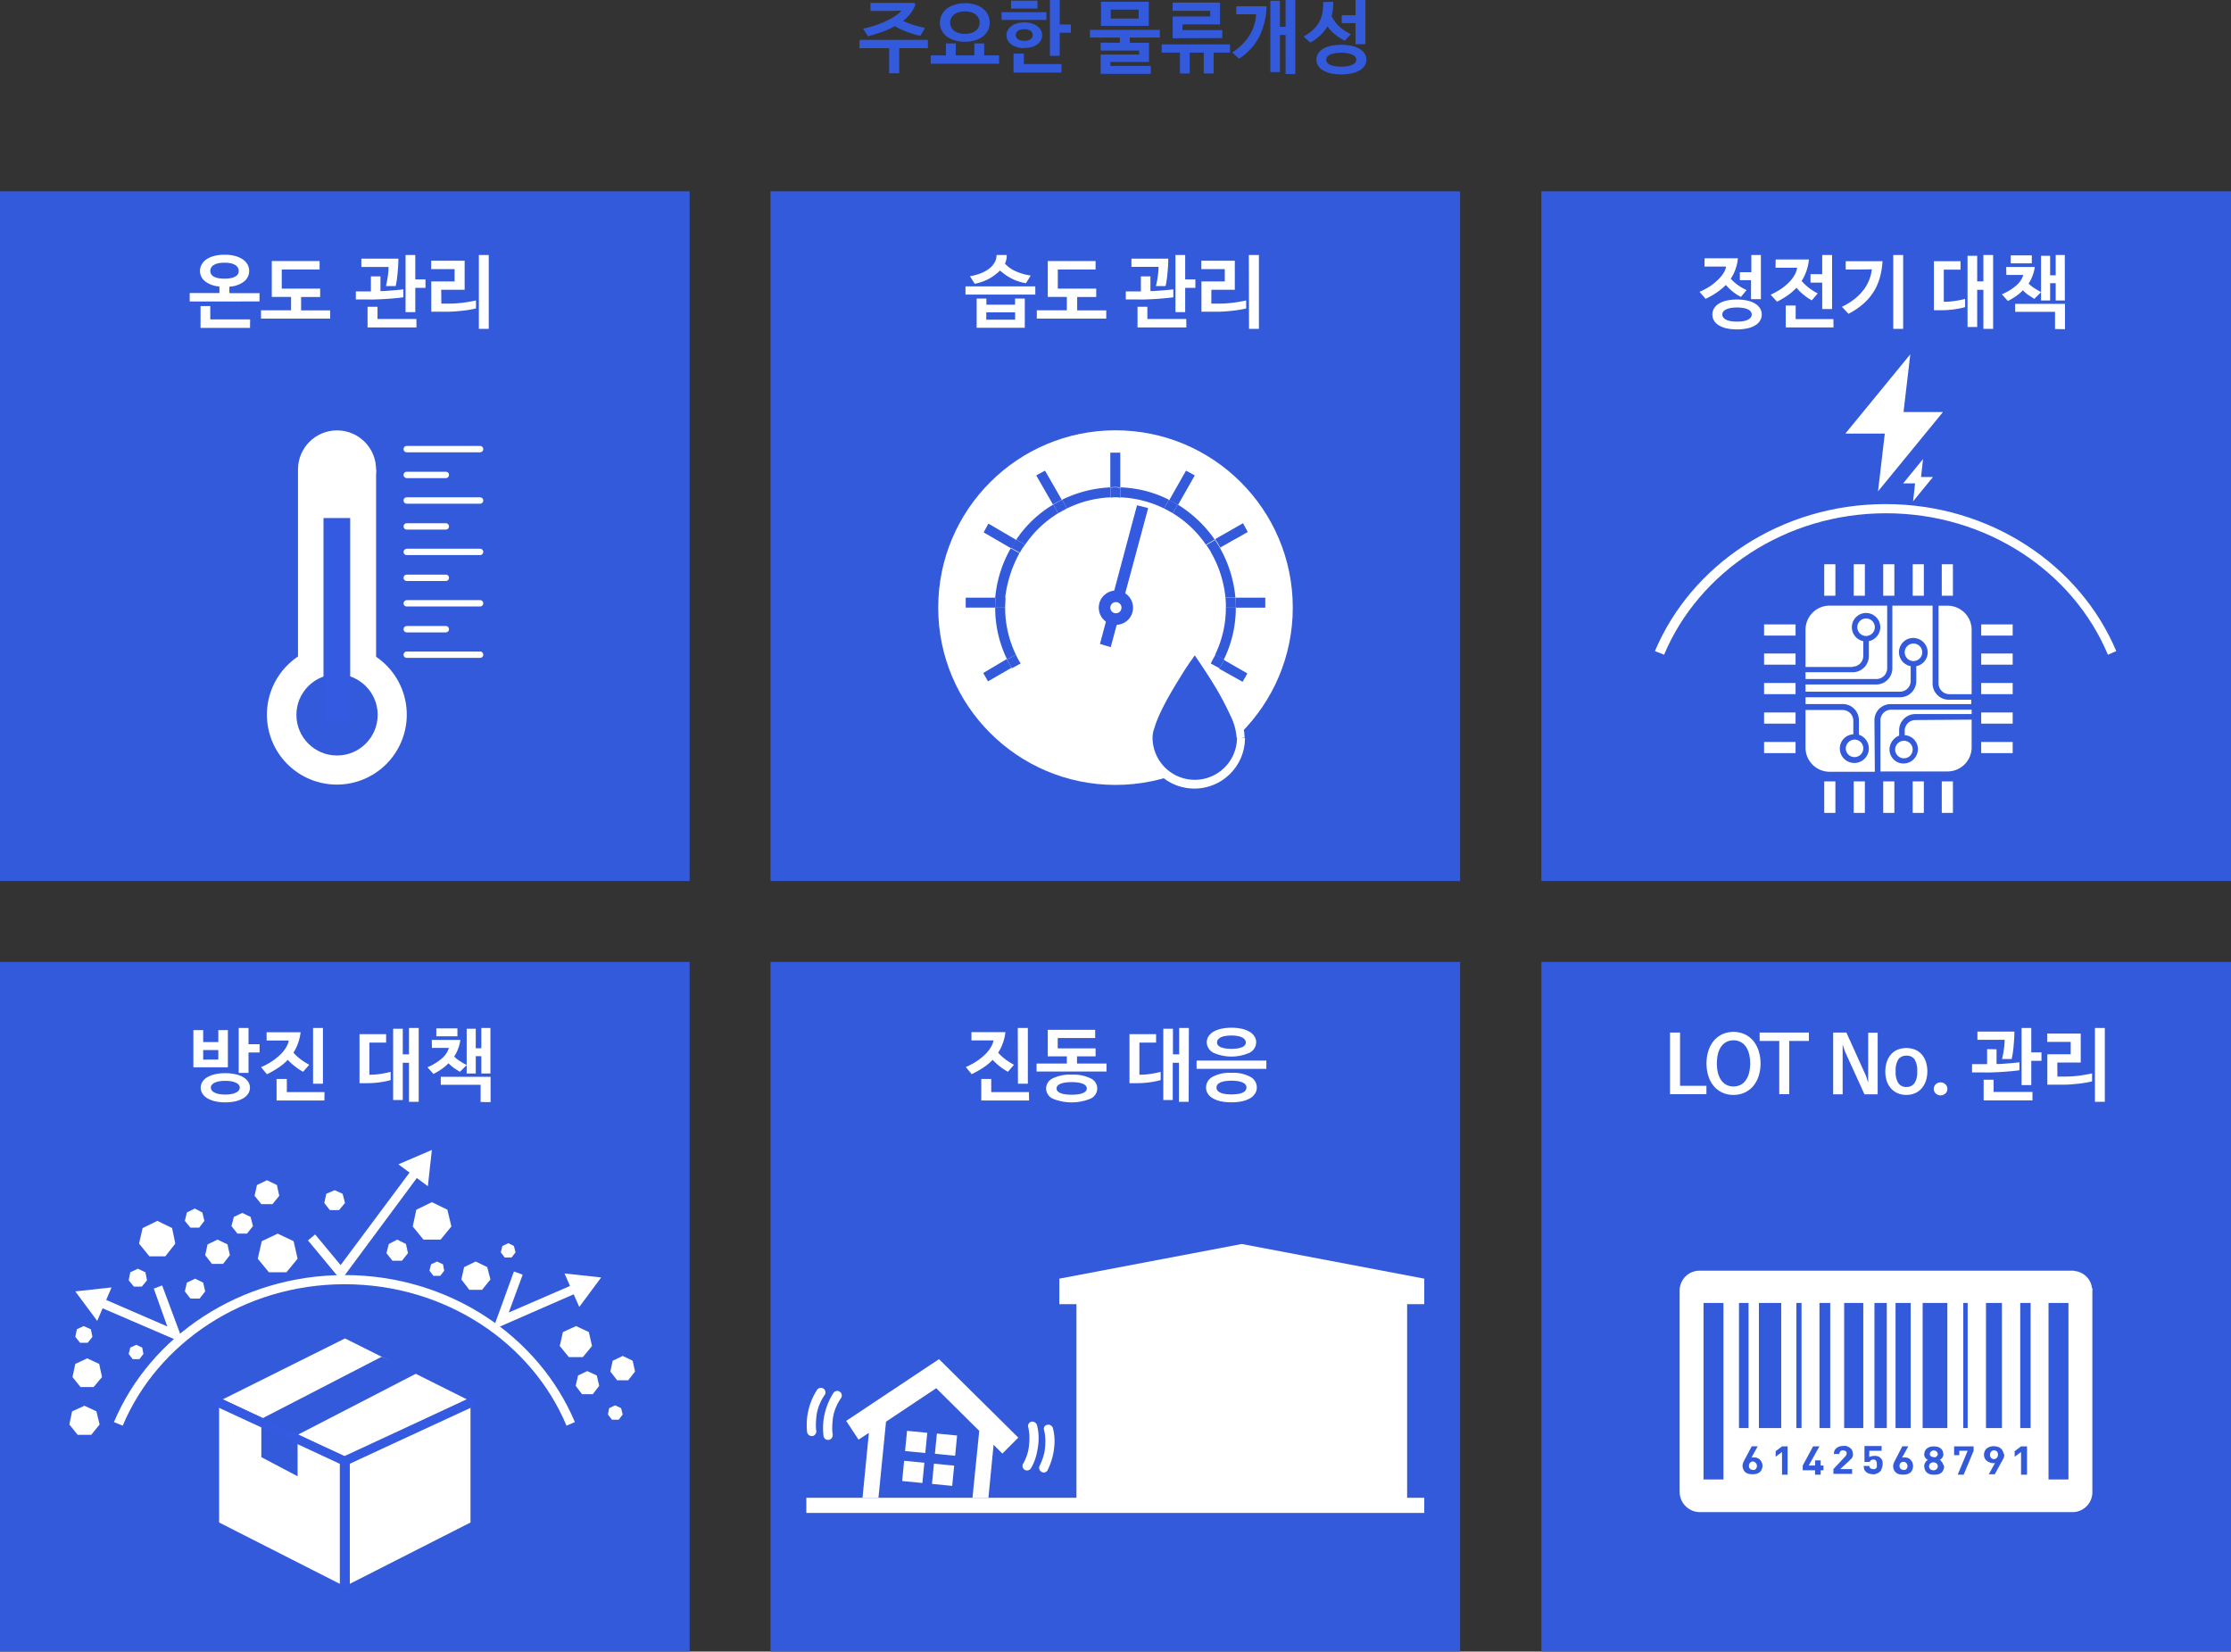 <svg xmlns="http://www.w3.org/2000/svg" width="560" height="414.52" viewBox="0 0 560 414.52"><rect x="0" y="0" width="560" height="414.52" fill="#333333" stroke="none"/><defs><style>.cls-1,.cls-5{fill:#335adb;}.cls-2,.cls-3{fill:#fff;}.cls-2,.cls-5{fill-rule:evenodd;}.cls-4{fill:#335ae1;}</style></defs><g id="レイヤー_2" data-name="レイヤー 2"><g id="レイヤー_1-2" data-name="レイヤー 1"><g id="レイヤー_2-2" data-name="レイヤー 2"><g id="レイアウト"><rect class="cls-1" y="48.02" width="173.1" height="173.1"/><path class="cls-2" d="M102.1,179.42a17.55,17.55,0,1,1-17.5-17.6h0A17.54,17.54,0,0,1,102.1,179.42Z"/><circle class="cls-3" cx="84.6" cy="117.82" r="9.8"/><rect class="cls-3" x="74.8" y="117.82" width="19.6" height="64.5"/><circle class="cls-1" cx="84.6" cy="179.42" r="10.2"/><polyline class="cls-4" points="81.2 130.02 81.2 181.12 87.9 181.12 87.9 130.02"/><path class="cls-3" d="M102.1,165.12h18.4a.8.8,0,1,0,0-1.6H102.1a.8.8,0,1,0,0,1.6"/><path class="cls-3" d="M102.1,158.72h9.8a.8.8,0,1,0,0-1.6h-9.8a.8.8,0,1,0,0,1.6"/><path class="cls-3" d="M102.1,152.22h18.4a.8.8,0,1,0,0-1.6H102.1a.86.86,0,0,0-.8.8.79.79,0,0,0,.8.8h0"/><path class="cls-3" d="M102.1,145.82h9.8a.8.8,0,1,0,0-1.6h-9.8a.8.8,0,1,0,0,1.6h0"/><path class="cls-3" d="M102.1,139.32h18.4a.8.8,0,0,0,0-1.6H102.1a.86.86,0,0,0-.8.8.79.79,0,0,0,.8.8"/><path class="cls-3" d="M102.1,132.92h9.8a.8.8,0,1,0,0-1.6h-9.8a.8.8,0,1,0,0,1.6"/><path class="cls-3" d="M102.1,126.42h18.4a.8.8,0,1,0,0-1.6H102.1a.8.8,0,0,0,0,1.6"/><path class="cls-3" d="M102.1,120h9.8a.8.8,0,0,0,0-1.6h-9.8a.8.8,0,0,0,0,1.6"/><path class="cls-3" d="M102.1,113.52h18.4a.8.8,0,0,0,0-1.6H102.1a.8.8,0,0,0,0,1.6"/><rect class="cls-1" x="193.4" y="48.02" width="173.1" height="173.1"/><circle class="cls-3" cx="280" cy="152.5" r="44.5"/><path class="cls-1" d="M302.7,136.72l2.2-1.3a31.29,31.29,0,0,0-9.3-8.8l-1.2,2.2A27.2,27.2,0,0,1,302.7,136.72Z"/><path class="cls-1" d="M292.2,127.62l1.2-2.2a29,29,0,0,0-12.2-3.1v2.5A27.53,27.53,0,0,1,292.2,127.62Z"/><path class="cls-1" d="M307.6,150h2.5a31,31,0,0,0-3.9-12.5l-2.2,1.2A28.28,28.28,0,0,1,307.6,150Z"/><path class="cls-1" d="M278.8,124.82v-2.5a30.57,30.57,0,0,0-12.2,3.1l1.2,2.2A27.53,27.53,0,0,1,278.8,124.82Z"/><path class="cls-1" d="M307.7,152.52a26.84,26.84,0,0,1-2.7,11.8l2.2,1.2a29.49,29.49,0,0,0,3-13Z"/><path class="cls-1" d="M255.9,138.82l-2.2-1.2a30.48,30.48,0,0,0-3.9,12.5h2.5A30.6,30.6,0,0,1,255.9,138.82Z"/><path class="cls-1" d="M265.6,128.82l-1.2-2.2a29,29,0,0,0-9.3,8.8l2.2,1.3A27.2,27.2,0,0,1,265.6,128.82Z"/><path class="cls-1" d="M252.3,152.52h-2.5a29.49,29.49,0,0,0,3,13l2.2-1.2A27.15,27.15,0,0,1,252.3,152.52Z"/><path class="cls-1" d="M281.2,122.32v-8.7h-2.5v8.7c.4,0,.8-.1,1.2-.1S280.8,122.32,281.2,122.32Z"/><path class="cls-1" d="M280,124.82a4.87,4.87,0,0,1,1.2.1v-2.5c-.4,0-.8-.1-1.2-.1a4.87,4.87,0,0,0-1.2.1v2.5A4.87,4.87,0,0,1,280,124.82Z"/><path class="cls-1" d="M262.3,118.12l-2.2,1.2,4.2,7.3c.7-.4,1.4-.8,2.2-1.2Z"/><path class="cls-1" d="M267.8,127.62l-1.2-2.2c-.8.4-1.5.8-2.2,1.2l1.2,2.2C266.3,128.42,267,128,267.8,127.62Z"/><path class="cls-1" d="M311.9,171.12l1.2-2.1-5.9-3.4a15.45,15.45,0,0,1-1.2,2.2Z"/><path class="cls-1" d="M248.1,131.42l-1.2,2.2,6.9,4c.4-.7.9-1.4,1.3-2.1Z"/><path class="cls-1" d="M257.3,136.72l-2.2-1.3a23.92,23.92,0,0,0-1.3,2.1l2.2,1.2A11.33,11.33,0,0,1,257.3,136.72Z"/><path class="cls-1" d="M303.9,166.52l2.2,1.2c.4-.7.8-1.4,1.2-2.2l-2.2-1.2C304.7,165,304.3,165.72,303.9,166.52Z"/><path class="cls-1" d="M310.2,152.52h7.4V150h-7.5a20.08,20.08,0,0,1,.1,2.5Z"/><path class="cls-1" d="M249.9,150h-7.5v2.5h7.4A20.08,20.08,0,0,1,249.9,150Z"/><path class="cls-1" d="M252.3,152.52c0-.8.1-1.7.1-2.5h-2.5a20.08,20.08,0,0,0-.1,2.5Z"/><path class="cls-1" d="M307.7,152.52h2.5a20.9,20.9,0,0,0-.1-2.5h-2.5A20.08,20.08,0,0,1,307.7,152.52Z"/><path class="cls-1" d="M313.2,133.52l-1.2-2.2-7,4a23.92,23.92,0,0,1,1.3,2.1Z"/><path class="cls-1" d="M246.8,168.92,248,171l5.9-3.4c-.4-.7-.8-1.4-1.2-2.2Z"/><path class="cls-1" d="M255,164.32l-2.2,1.2a15.45,15.45,0,0,0,1.2,2.2l2.2-1.2A16.37,16.37,0,0,1,255,164.32Z"/><path class="cls-1" d="M304.1,138.82l2.2-1.2c-.4-.7-.9-1.4-1.3-2.1l-2.2,1.3A17.37,17.37,0,0,1,304.1,138.82Z"/><path class="cls-1" d="M299.9,119.32l-2.2-1.2-4.2,7.4c.8.4,1.5.8,2.2,1.2Z"/><path class="cls-1" d="M294.4,128.82l1.2-2.2c-.7-.4-1.4-.8-2.2-1.2l-1.2,2.2C293,128,293.7,128.42,294.4,128.82Z"/><polyline class="cls-4" points="285.4 126.82 276.1 161.62 278.8 162.42 288.2 127.52"/><path class="cls-3" d="M282.9,152.52a2.9,2.9,0,1,1-2.9-2.9A2.9,2.9,0,0,1,282.9,152.52Z"/><path class="cls-4" d="M282.9,152.52h-1.4a1.4,1.4,0,1,1-1.4-1.4,1.37,1.37,0,0,1,1.4,1.4h2.9a4.3,4.3,0,1,0-4.3,4.3,4.27,4.27,0,0,0,4.3-4.3Z"/><path class="cls-5" d="M311.5,185.12a11.6,11.6,0,0,1-23.2,0c0-6.4,11.6-22.6,11.6-22.6S311.5,178.72,311.5,185.12Z"/><path class="cls-3" d="M311.5,185.12h-1a10.6,10.6,0,0,1-21.2,0h0a7,7,0,0,1,.5-2.5c1-3.5,3.8-8.4,6.3-12.4,1.2-2,2.4-3.8,3.3-5l1-1.5.4-.5-.8-.6-1,.5.1.2c.6.9,3.5,5,6.2,9.5a74.87,74.87,0,0,1,3.6,6.9,14.52,14.52,0,0,1,1.5,5.4h2a10.59,10.59,0,0,0-.5-3.1c-1.1-3.9-3.9-8.9-6.5-12.9s-4.8-7.2-4.8-7.2l-.8-1.1-.8,1.1s-2.9,4.1-5.9,9a69.31,69.31,0,0,0-4.1,7.6,38.44,38.44,0,0,0-1.4,3.6,11.15,11.15,0,0,0-.5,3.1,12.7,12.7,0,1,0,25.4,0Z"/><rect class="cls-1" x="386.9" y="241.42" width="173.1" height="173.1"/><path class="cls-3" d="M525.2,323.92v50.6a5,5,0,0,1-5,5H426.6a5.85,5.85,0,0,1-1.3-.2,5.13,5.13,0,0,1-3.5-3.5,5.85,5.85,0,0,1-.2-1.3v-50.6a5,5,0,0,1,5-5h93.6a1.7,1.7,0,0,1,.7.1,4.88,4.88,0,0,1,4.2,4.2A.88.88,0,0,1,525.2,323.92Z"/><path class="cls-1" d="M442.2,367a3,3,0,0,0-.5-.7,1.61,1.61,0,0,0-.7-.4,2,2,0,0,0-.8-.1h-.3a.37.37,0,0,0-.3.1l1.6-2.9h-1.5l-1.6,3a9.29,9.29,0,0,0-.5,1,2.12,2.12,0,0,0,0,1.8,1.79,1.79,0,0,0,.5.7,2,2,0,0,0,.8.4,3.08,3.08,0,0,0,1,.1,3.4,3.4,0,0,0,1-.1,3,3,0,0,0,.8-.4,1.79,1.79,0,0,0,.5-.7,2.13,2.13,0,0,0,0-1.8Zm-1.5,1.7a.66.66,0,0,1-.7.2.92.92,0,0,1-1-.9v-.1a1.09,1.09,0,0,1,.9-1.1,1.13,1.13,0,0,1,.8,1.9Z"/><polygon class="cls-1" points="447.3 363.02 445.7 364.22 445.7 365.62 447.3 364.42 447.3 370.12 448.7 370.12 448.7 363.02 447.3 363.02"/><polygon class="cls-1" points="457 367.82 457 366.52 455.6 366.52 455.6 367.82 454 367.82 456.7 363.02 455.1 363.02 452.5 367.82 452.5 369.02 455.6 369.02 455.6 370.12 457 370.12 457 369.02 457.7 369.02 457.7 367.82 457 367.82"/><path class="cls-1" d="M464.2,366.62c.1-.1.2-.3.4-.4a1.38,1.38,0,0,0,.3-.4c.1-.1.1-.3.2-.4v-.5a2.92,2.92,0,0,0-.2-.9,1.47,1.47,0,0,0-.5-.6,2.51,2.51,0,0,0-.7-.4,1.73,1.73,0,0,0-1-.1,2.77,2.77,0,0,0-.9.1,3,3,0,0,0-.8.4,2.65,2.65,0,0,0-.5.6,2.92,2.92,0,0,0-.2.9h1.4a.6.6,0,0,1,.1-.4c0-.1.1-.2.2-.3s.2-.1.3-.2h.3a1.45,1.45,0,0,1,.7.2c.2.2.3.4.2.6a.6.6,0,0,1-.1.4,1.38,1.38,0,0,1-.3.4l-2.9,3.1v1.2h4.7v-1.2h-3Z"/><path class="cls-1" d="M472.5,366.72a1.46,1.46,0,0,0-.6-.9.86.86,0,0,0-.6-.3,1.41,1.41,0,0,0-.9-.1,1.7,1.7,0,0,0-.7.1c-.2,0-.3.1-.5.2v-1.6h3.1v-1.2H468v4h1.3a1.38,1.38,0,0,1,.3-.4,1.42,1.42,0,0,1,.6-.2.78.78,0,0,1,.7.3,1.49,1.49,0,0,1,.2.9v.6a.52.52,0,0,1-.2.4.84.84,0,0,1-.7.2,1.85,1.85,0,0,1-.7-.2.86.86,0,0,1-.3-.6h-1.4c0,.3.1.5.1.8a1.79,1.79,0,0,0,.5.7,1.61,1.61,0,0,0,.7.4,3.55,3.55,0,0,0,1,.2,1.8,1.8,0,0,0,1-.2,1.61,1.61,0,0,0,.7-.4,1.37,1.37,0,0,0,.5-.8,3.13,3.13,0,0,0,.2-1.9Z"/><path class="cls-1" d="M480,367a3,3,0,0,0-.5-.7,1.61,1.61,0,0,0-.7-.4,2,2,0,0,0-.8-.1h-.3a.37.37,0,0,0-.3.1L479,363h-1.5l-1.6,3.1a9.29,9.29,0,0,0-.5,1,2.12,2.12,0,0,0,0,1.8,1.79,1.79,0,0,0,.5.7,2,2,0,0,0,.8.4,3.08,3.08,0,0,0,1,.1,3.4,3.4,0,0,0,1-.1,3,3,0,0,0,.8-.4,1.79,1.79,0,0,0,.5-.7,2.92,2.92,0,0,0,.2-.9A3,3,0,0,0,480,367Zm-1.5,1.7a.66.66,0,0,1-.7.2.92.92,0,0,1-1-.9v-.1a.94.94,0,0,1,1-1,.91.91,0,0,1,.7.3,1.14,1.14,0,0,1,.3.8,1.08,1.08,0,0,1-.3.7Z"/><path class="cls-1" d="M487.7,367.42c-.1-.2-.1-.3-.2-.4a1.38,1.38,0,0,1-.3-.4c-.1-.1-.2-.2-.3-.2.1-.1.2-.2.3-.2l.3-.3c.1-.1.1-.3.2-.4a.9.9,0,0,0,.1-.5,2.92,2.92,0,0,0-.2-.9,1.47,1.47,0,0,0-.5-.6,2,2,0,0,0-.8-.4,4.1,4.1,0,0,0-1.8,0,3,3,0,0,0-.8.4,2.65,2.65,0,0,0-.5.6,2.92,2.92,0,0,0-.2.9.9.9,0,0,0,.1.5.76.76,0,0,0,.2.4l.3.3.3.2c-.1.1-.2.1-.3.2a1.38,1.38,0,0,0-.3.4.76.76,0,0,0-.2.4,1.27,1.27,0,0,0-.1.6,2.92,2.92,0,0,0,.2.9,1.79,1.79,0,0,0,.5.7,2,2,0,0,0,.8.4,3.08,3.08,0,0,0,1,.1,3.4,3.4,0,0,0,1-.1,2,2,0,0,0,.8-.4,1.79,1.79,0,0,0,.5-.7,2.92,2.92,0,0,0,.2-.9Zm-3-3.1a1,1,0,0,1,1.4,0,.86.86,0,0,1,.3.6.71.71,0,0,1-.3.6.62.62,0,0,1-.7.2,1.85,1.85,0,0,1-.7-.2.75.75,0,0,1,0-1.2Zm1.4,4.4a1.14,1.14,0,0,1-.8.3,1.33,1.33,0,0,1-.8-.3,1,1,0,0,1,0-1.4,1.22,1.22,0,0,1,1.6,0,.91.91,0,0,1,.3.7,1.08,1.08,0,0,1-.3.7Z"/><polygon class="cls-1" points="490.5 363.02 490.5 365.22 491.8 365.22 491.8 364.12 493.9 364.12 491.4 370.12 492.9 370.12 495.4 364.12 495.4 363.02 490.5 363.02"/><path class="cls-1" d="M502.7,364.22a1.79,1.79,0,0,0-.5-.7,2,2,0,0,0-.8-.4,3.08,3.08,0,0,0-1.9,0,3,3,0,0,0-.8.4,1.79,1.79,0,0,0-.5.7,2.12,2.12,0,0,0,0,1.8,1.47,1.47,0,0,0,.5.6,1.61,1.61,0,0,0,.7.4,1.88,1.88,0,0,0,.8.2h.3a.37.37,0,0,0,.3-.1l-1.6,2.9h1.5l1.7-3.1c.2-.3.3-.6.5-.9a2.92,2.92,0,0,0,.2-.9C502.9,364.82,502.9,364.52,502.7,364.22Zm-1.5,1.7a1.08,1.08,0,0,1-.7.3.91.91,0,0,1-.7-.3,1.22,1.22,0,0,1,0-1.6.91.91,0,0,1,.7-.3.94.94,0,0,1,1,1A1.22,1.22,0,0,1,501.2,365.92Z"/><polygon class="cls-1" points="507.3 363.02 505.7 364.22 505.7 365.62 507.3 364.42 507.3 370.12 508.8 370.12 508.8 363.02 507.3 363.02"/><rect class="cls-1" x="514.2" y="327.02" width="5" height="44.3"/><rect class="cls-1" x="427.6" y="327.02" width="5" height="44.3"/><rect class="cls-1" x="436.5" y="327.02" width="2.4" height="31.4"/><rect class="cls-1" x="450.9" y="327.02" width="1.3" height="31.4"/><rect class="cls-1" x="462.9" y="327.02" width="4.8" height="31.4"/><rect class="cls-1" x="456.7" y="327.02" width="2.7" height="31.4"/><rect class="cls-1" x="492.8" y="327.02" width="1.1" height="31.4"/><rect class="cls-1" x="498.5" y="327.02" width="4" height="31.4"/><rect class="cls-1" x="470.5" y="327.02" width="3.1" height="31.4"/><rect class="cls-1" x="482.6" y="327.02" width="6.2" height="31.4"/><rect class="cls-1" x="475.8" y="327.02" width="3.8" height="31.4"/><rect class="cls-1" x="507.1" y="327.02" width="2.6" height="31.4"/><rect class="cls-1" x="441.5" y="327.02" width="5.6" height="31.4"/><rect class="cls-1" y="241.42" width="173.1" height="173.1"/><polygon class="cls-3" points="87.8 367.32 87.8 397.52 118.1 382.12 118.1 353.02 87.8 367.32"/><polygon class="cls-3" points="85.3 367.32 85.3 397.52 55 382.12 55 353.02 85.3 367.32"/><polygon class="cls-3" points="55.9 351.22 86.6 365.62 117.2 351.22 86.6 335.92 55.9 351.22"/><polygon class="cls-1" points="74.7 370.52 65.6 365.72 65.6 356.32 74.7 361.12 74.7 370.52"/><polygon class="cls-1" points="65.2 356.32 95.8 340.52 104.9 344.52 74.7 360.12 65.2 356.32"/><polygon class="cls-4" points="53.2 352.52 85.4 367.42 85.4 398.52 87.7 398.52 87.7 366.02 54.2 350.42 53.2 352.52"/><polyline class="cls-4" points="118.9 350.42 86.1 365.62 87 367.72 119.9 352.52"/><path class="cls-3" d="M30.8,357.82c8.7-20.7,30.4-35.5,55.7-35.5s47,14.7,55.7,35.5l2.1-.9c-9.1-21.6-31.6-36.9-57.8-36.9s-48.8,15.3-57.9,36.9l2.2.9Z"/><polygon class="cls-3" points="77.3 311.32 85.6 321.32 105.4 294.62 103.6 293.22 85.5 317.52 79.1 309.82 77.3 311.32"/><polygon class="cls-3" points="107.4 297.72 108.4 288.62 100 292.22 107.4 297.72"/><polygon class="cls-3" points="129 319.12 123.7 333.72 145.2 324.32 144.3 322.22 127.7 329.42 131.2 319.92 129 319.12"/><polygon class="cls-3" points="145.4 328.02 150.9 320.62 141.7 319.62 145.4 328.02"/><polygon class="cls-3" points="38.6 323.42 42 332.92 25.4 325.72 24.5 327.82 46.1 337.12 40.7 322.62 38.6 323.42"/><polygon class="cls-3" points="28 323.12 18.9 324.12 24.4 331.52 28 323.12"/><polygon class="cls-2" points="49 320.92 46.9 321.92 46.4 324.12 47.8 325.92 50.1 325.92 51.5 324.12 51 321.92 49 320.92"/><polygon class="cls-2" points="154.4 352.72 152.9 353.42 152.6 355.02 153.6 356.32 155.3 356.32 156.3 355.02 155.9 353.42 154.4 352.72"/><polygon class="cls-2" points="109.7 316.62 108.2 317.32 107.8 318.92 108.8 320.22 110.5 320.22 111.5 318.92 111.2 317.32 109.7 316.62"/><polygon class="cls-2" points="34.2 337.52 32.7 338.22 32.3 339.82 33.3 341.12 35 341.12 36 339.82 35.7 338.22 34.2 337.52"/><polygon class="cls-2" points="60.8 304.42 58.7 305.42 58.1 307.72 59.6 309.62 62 309.62 63.5 307.72 62.9 305.42 60.8 304.42"/><polygon class="cls-2" points="84 298.72 81.9 299.62 81.4 301.92 82.8 303.72 85.1 303.72 86.6 301.92 86 299.62 84 298.72"/><polygon class="cls-2" points="99.7 311.12 97.6 312.22 97 314.52 98.5 316.42 100.9 316.42 102.4 314.52 101.9 312.22 99.7 311.12"/><polygon class="cls-2" points="127.6 312.02 126.1 312.72 125.7 314.32 126.7 315.62 128.4 315.62 129.4 314.32 129 312.72 127.6 312.02"/><polygon class="cls-2" points="34.6 318.42 32.7 319.32 32.3 321.32 33.6 322.92 35.6 322.92 36.9 321.32 36.5 319.32 34.6 318.42"/><polygon class="cls-2" points="21 332.82 19.3 333.62 18.9 335.52 20.1 337.02 22 337.02 23.2 335.52 22.8 333.62 21 332.82"/><polygon class="cls-2" points="147.4 344.12 145.1 345.22 144.5 347.82 146.1 349.92 148.8 349.92 150.4 347.82 149.8 345.22 147.4 344.12"/><polygon class="cls-2" points="48.9 303.32 46.9 304.32 46.4 306.42 47.8 308.12 50 308.12 51.3 306.42 50.8 304.32 48.9 303.32"/><polygon class="cls-2" points="67 296.22 64.5 297.42 63.9 300.12 65.6 302.22 68.4 302.22 70.1 300.12 69.5 297.42 67 296.22"/><polygon class="cls-2" points="156.3 340.32 153.8 341.52 153.2 344.22 154.9 346.42 157.7 346.42 159.4 344.22 158.8 341.52 156.3 340.32"/><polygon class="cls-2" points="108.4 301.72 104.5 303.62 103.6 307.82 106.3 311.12 110.6 311.12 113.3 307.82 112.3 303.62 108.4 301.72"/><polygon class="cls-2" points="54.6 311.12 52.1 312.32 51.5 315.02 53.2 317.22 56 317.22 57.7 315.02 57.1 312.32 54.6 311.12"/><polygon class="cls-2" points="119.4 316.62 116.5 318.02 115.8 321.12 117.8 323.72 121 323.72 123.1 321.12 122.3 318.02 119.4 316.62"/><polygon class="cls-2" points="21.9 340.92 18.9 342.32 18.2 345.62 20.2 348.12 23.5 348.12 25.6 345.62 24.9 342.32 21.9 340.92"/><polygon class="cls-2" points="39.5 306.42 35.8 308.22 34.9 312.12 37.5 315.32 41.5 315.32 44 312.12 43.2 308.22 39.5 306.42"/><polygon class="cls-2" points="144.6 332.82 141.3 334.32 140.5 337.82 142.8 340.62 146.3 340.62 148.6 337.82 147.8 334.32 144.6 332.82"/><polygon class="cls-2" points="69.7 309.62 65.7 311.52 64.7 315.92 67.5 319.32 71.9 319.32 74.7 315.92 73.7 311.52 69.7 309.62"/><polygon class="cls-2" points="21.2 352.82 18.1 354.22 17.4 357.52 19.5 360.12 22.9 360.12 25 357.52 24.2 354.22 21.2 352.82"/><rect class="cls-1" x="386.9" y="48.02" width="173.1" height="173.1"/><path class="cls-3" d="M417.7,164.32c8.7-20.7,30.4-35.5,55.7-35.5s47,14.7,55.7,35.5l2.1-.9c-9.1-21.6-31.6-36.9-57.9-36.9s-48.8,15.3-57.9,36.9l2.3.9Z"/><path class="cls-3" d="M468.4,159.62a2.2,2.2,0,1,1,2.2-2.2h0A2.22,2.22,0,0,1,468.4,159.62Zm18.2,11.9a2.69,2.69,0,0,0,2.7,2.7h5.6v-16.1a6.06,6.06,0,0,0-6.1-6.1h-2.2Zm-21.6-4.2a2.69,2.69,0,0,0,2.7-2.7h0v-3.7a3.57,3.57,0,1,1,4.2-2.8,3.65,3.65,0,0,1-2.8,2.8v3.7a4.06,4.06,0,0,1-4.1,4.1H453.2v1.7H471a2.69,2.69,0,0,0,2.7-2.7h0V152H459.3a6.06,6.06,0,0,0-6.1,6.1v9.3H465Zm5.5,13.5a4.06,4.06,0,0,1,4.1-4.1h20.2v-1.1h-5.6a4.06,4.06,0,0,1-4.1-4.1V152H475v15.7a4.06,4.06,0,0,1-4.1,4.1H453.2v1.8h23.7a2.69,2.69,0,0,0,2.7-2.7v-3.7a3.57,3.57,0,1,1,1.4-7,3.61,3.61,0,0,1,2.8,4.2,3.52,3.52,0,0,1-2.8,2.8v3.7a4.06,4.06,0,0,1-4.1,4.1H453.2v1.7h9.3a4.06,4.06,0,0,1,4.1,4.1v3.6a3.64,3.64,0,1,1-4.6,2.3,3.56,3.56,0,0,1,3.2-2.4v-3.4a2.69,2.69,0,0,0-2.7-2.7h-9.3v9.4a6.06,6.06,0,0,0,6.1,6.1h11.3Zm-7.2,7a2.2,2.2,0,1,0,2.2-2.2,2.29,2.29,0,0,0-2.2,2.2Zm17.5-7.1a2.69,2.69,0,0,0-2.7,2.7h0v1.1a3.5,3.5,0,0,1,3.3,3.8,3.63,3.63,0,0,1-3.8,3.3,3.5,3.5,0,0,1-3.3-3.8,3.84,3.84,0,0,1,2.4-3.2v-1.3a4.06,4.06,0,0,1,4.1-4.1h14.1v-1.1H474.7a2.69,2.69,0,0,0-2.7,2.7v12.8h16.8a6.06,6.06,0,0,0,6.1-6.1v-6.9Zm-5.1,7.4a2.2,2.2,0,1,0,2.2-2.2h0A2.22,2.22,0,0,0,475.7,188.12Zm6.8-24.4a2.2,2.2,0,1,0-2.2,2.2,2.22,2.22,0,0,0,2.2-2.2Z"/><rect class="cls-3" x="457.9" y="141.62" width="2.8" height="7.9"/><rect class="cls-3" x="465.3" y="141.62" width="2.8" height="7.9"/><rect class="cls-3" x="472.7" y="141.62" width="2.8" height="7.9"/><rect class="cls-3" x="480.1" y="141.62" width="2.8" height="7.9"/><rect class="cls-3" x="487.4" y="141.62" width="2.8" height="7.9"/><rect class="cls-3" x="457.9" y="196.12" width="2.8" height="7.9"/><rect class="cls-3" x="465.3" y="196.12" width="2.8" height="7.9"/><rect class="cls-3" x="472.7" y="196.12" width="2.8" height="7.9"/><rect class="cls-3" x="480.1" y="196.12" width="2.8" height="7.9"/><rect class="cls-3" x="487.4" y="196.12" width="2.8" height="7.9"/><rect class="cls-3" x="442.8" y="156.72" width="7.9" height="2.8"/><rect class="cls-3" x="442.8" y="164.02" width="7.9" height="2.8"/><rect class="cls-3" x="442.8" y="171.42" width="7.9" height="2.8"/><rect class="cls-3" x="442.8" y="178.82" width="7.9" height="2.8"/><rect class="cls-3" x="442.8" y="186.22" width="7.9" height="2.8"/><rect class="cls-3" x="497.3" y="156.72" width="7.9" height="2.8"/><rect class="cls-3" x="497.3" y="164.02" width="7.9" height="2.8"/><rect class="cls-3" x="497.3" y="171.42" width="7.9" height="2.8"/><rect class="cls-3" x="497.3" y="178.82" width="7.9" height="2.8"/><rect class="cls-3" x="497.3" y="186.22" width="7.9" height="2.8"/><polygon class="cls-3" points="471.4 123.32 487.7 103.42 477.8 103.42 479.5 88.92 463.2 108.82 473.1 108.82 471.4 123.32"/><polygon class="cls-3" points="480.2 125.82 485.2 119.72 482.2 119.72 482.7 115.22 477.7 121.32 480.7 121.32 480.2 125.82"/><rect class="cls-1" x="193.4" y="241.42" width="173.1" height="173.1"/><rect class="cls-3" x="202.4" y="375.92" width="155.1" height="3.8"/><polygon class="cls-3" points="357.5 327.32 265.9 327.32 265.9 320.92 311.7 312.22 357.5 320.92 357.5 327.32"/><rect class="cls-3" x="270.2" y="325.52" width="83" height="52.3"/><rect class="cls-3" x="234.17" y="367.6" width="5.1" height="5.1" transform="translate(-154.66 569.82) rotate(-84.43)"/><rect class="cls-3" x="234.91" y="360.03" width="5.1" height="5.1" transform="translate(-146.46 563.73) rotate(-84.43)"/><rect class="cls-3" x="227.42" y="359.35" width="5.1" height="5.1" transform="translate(-152.58 555.59) rotate(-84.42)"/><rect class="cls-3" x="226.69" y="366.87" width="5.1" height="5.1" transform="translate(-160.69 561.72) rotate(-84.43)"/><path class="cls-3" d="M248.1,375.92l1.3-13.3,2.2,2.2,4-4-19.9-19.7-23.3,15.5,3.1,4.7,2.6-1.7-1.6,16.3Zm-4,0H220.5l1.9-19.1,12.6-8.4,10.8,10.7Z"/><path class="cls-3" d="M258.1,358.22a12.65,12.65,0,0,1,.3,2.8,21.05,21.05,0,0,1-.2,2.5h0a11.64,11.64,0,0,1-1.3,3.7,1.14,1.14,0,0,0,1.8,1.4c.1-.1.1-.2.2-.3a13.49,13.49,0,0,0,1.5-4.4h0a14.28,14.28,0,0,0,.3-2.9,12.42,12.42,0,0,0-.4-3.3,1.24,1.24,0,0,0-1.4-.9,1.1,1.1,0,0,0-.8,1.4Z"/><path class="cls-3" d="M262.1,359a12.65,12.65,0,0,1,.3,2.8,21.05,21.05,0,0,1-.2,2.5,14.74,14.74,0,0,1-1.3,3.7,1.19,1.19,0,0,0,.7,1.5,1.09,1.09,0,0,0,1.3-.4,16.82,16.82,0,0,0,1.8-7.3,12.42,12.42,0,0,0-.4-3.3,1.18,1.18,0,0,0-1.4-.9,1,1,0,0,0-.8,1.4Z"/><path class="cls-3" d="M209,360a10.87,10.87,0,0,1-.1-1.8,21.05,21.05,0,0,1,.2-2.5h0a12,12,0,0,1,2-4.8,1.15,1.15,0,1,0-1.9-1.3,16.68,16.68,0,0,0-2.3,5.7h0a14.28,14.28,0,0,0-.3,2.9,14.77,14.77,0,0,0,.1,2.1,1.15,1.15,0,0,0,2.3-.1c.1-.1,0-.1,0-.2Z"/><path class="cls-3" d="M204.9,359.22a10.87,10.87,0,0,1-.1-1.8,21.05,21.05,0,0,1,.2-2.5h0a12,12,0,0,1,2-4.8,1.15,1.15,0,0,0-1.9-1.3h0a15.91,15.91,0,0,0-2.3,5.7h0a14.28,14.28,0,0,0-.3,2.9,14.77,14.77,0,0,0,.1,2.1,1.24,1.24,0,0,0,1.4.9,1.2,1.2,0,0,0,.9-1.2Z"/></g></g></g><g id="レイヤー_2-3" data-name="レイヤー 2"><path class="cls-1" d="M215.75,10h17.16v2.1h-7.2v6.3h-2.52v-6.3h-7.44Zm10.44-7.32c-.76,0-1.47.06-2.15.07h-5.55V.72h8.25c.78,0,1.61,0,2.49,0,.46,0,.6.25.44.74a9.31,9.31,0,0,1-3,3.78,25.3,25.3,0,0,0,2.54,1,30,30,0,0,0,3,.78L231,9a28.49,28.49,0,0,1-3.37-1,21.18,21.18,0,0,1-3-1.43,21.31,21.31,0,0,1-3.07,1.37q-1.68.62-3.69,1.17l-1.22-1.92a29,29,0,0,0,3.6-1A25.85,25.85,0,0,0,223,5a13.16,13.16,0,0,0,2-1.19A4.8,4.8,0,0,0,226.19,2.72Z"/><path class="cls-1" d="M250.77,13.9V16H233.61V13.9h3.82v-3h2.48v3h4.66v-3h2.48v3Zm-2.36-8.22A4.17,4.17,0,0,1,248,7.6a4.43,4.43,0,0,1-1.25,1.52,5.94,5.94,0,0,1-2,1,8.53,8.53,0,0,1-2.57.36,8.63,8.63,0,0,1-2.57-.36,6,6,0,0,1-2-1,4.55,4.55,0,0,1-1.25-1.52,4.43,4.43,0,0,1,0-3.85,4.76,4.76,0,0,1,1.25-1.55,6.08,6.08,0,0,1,2-1A8.31,8.31,0,0,1,242.19.8a8.22,8.22,0,0,1,2.57.37,6,6,0,0,1,2,1A4.63,4.63,0,0,1,248,3.75,4.21,4.21,0,0,1,248.41,5.68Zm-2.52,0a2.52,2.52,0,0,0-.25-1.12,2.37,2.37,0,0,0-.72-.89,3.61,3.61,0,0,0-1.16-.59,5.71,5.71,0,0,0-3.14,0,3.72,3.72,0,0,0-1.16.59,2.58,2.58,0,0,0-.72.89,2.63,2.63,0,0,0,0,2.24,2.58,2.58,0,0,0,.72.89,3.72,3.72,0,0,0,1.16.59,5.09,5.09,0,0,0,1.57.22,5,5,0,0,0,1.57-.22,3.61,3.61,0,0,0,1.16-.59,2.37,2.37,0,0,0,.72-.89A2.52,2.52,0,0,0,245.89,5.66Z"/><path class="cls-1" d="M251.41,5V3.06h11.24V5Zm5.7,7.08a6.05,6.05,0,0,1-1.94-.28,4.62,4.62,0,0,1-1.4-.73,3.22,3.22,0,0,1-.85-1,2.71,2.71,0,0,1,0-2.44,3.37,3.37,0,0,1,.85-1,4.21,4.21,0,0,1,1.4-.73,6.36,6.36,0,0,1,1.94-.27,6.2,6.2,0,0,1,1.93.27,4.21,4.21,0,0,1,1.4.73,3.14,3.14,0,0,1,.86,1,2.71,2.71,0,0,1,0,2.44,3,3,0,0,1-.86,1,4.62,4.62,0,0,1-1.4.73A5.91,5.91,0,0,1,257.11,12Zm-3.32-9.92v-2h6.62v2Zm12.62,16.06h-12V13.46H257v2.62h9.46Zm-9.3-8a2.44,2.44,0,0,0,1.62-.43,1.28,1.28,0,0,0,.5-1,1.34,1.34,0,0,0-.49-1,2.43,2.43,0,0,0-1.63-.44,2.48,2.48,0,0,0-1.66.44,1.36,1.36,0,0,0-.48,1,1.32,1.32,0,0,0,.48,1A2.49,2.49,0,0,0,257.11,10.22Zm11.7-2H266v5.8h-2.46V0H266V6.14h2.78Z"/><path class="cls-1" d="M281.09,10.74V9.42h-7.5V7.5h17.52V9.42h-7.52v1.32h4.82v4.8h-9.68v1h10.14v2h-12.6V13.7h9.66v-1h-9.66v-2ZM276.35,6.5V.44h12V6.5Zm9.46-4.08h-7V4.66h7Z"/><path class="cls-1" d="M298.63,13.2v5.24h-2.46V13.2h-4.58V11.14h17.16V13.2h-4.12v5.24h-2.48V13.2Zm-4.28-3.6V4.14h9.42V2.72h-9.44V.64h11.9V6.12h-9.42V7.56h10v2Z"/><path class="cls-1" d="M315.29,3.58c-.4,0-.92,0-1.57,0h-3.39v-2h4.85c.84,0,1.75,0,2.73,0a18.31,18.31,0,0,1-1.81,7.57A14.44,14.44,0,0,1,311,14.74l-1.7-1.58a15.11,15.11,0,0,0,2.6-2.11,12.2,12.2,0,0,0,1.83-2.34,10.34,10.34,0,0,0,1.11-2.51A10.8,10.8,0,0,0,315.29,3.58Zm9.84,15h-2.44V8.78h-1.42v9.3h-2.4V.2h2.4V6.72h1.42V0h2.44Z"/><path class="cls-1" d="M334.65.46a12.42,12.42,0,0,1-.42,3.64,12.06,12.06,0,0,0,.91,1.4,10.08,10.08,0,0,0,1.07,1.18,10.67,10.67,0,0,0,1.28,1,16.06,16.06,0,0,0,1.56.9l-1.48,1.64a12.91,12.91,0,0,1-2.5-1.6,10.7,10.7,0,0,1-1.88-2,9.85,9.85,0,0,1-1.84,2.31,11.62,11.62,0,0,1-2.46,1.75l-1.7-1.5a12.27,12.27,0,0,0,2.33-1.64,7.74,7.74,0,0,0,1.57-1.94,7.57,7.57,0,0,0,.84-2.32,11.29,11.29,0,0,0,.16-2.78Zm2,10.78a11.6,11.6,0,0,1,2.73.29,6.75,6.75,0,0,1,2,.79,3.34,3.34,0,0,1,1.2,1.19,2.85,2.85,0,0,1,.4,1.47,2.76,2.76,0,0,1-.4,1.45,3.37,3.37,0,0,1-1.2,1.17,6.75,6.75,0,0,1-2,.79,13,13,0,0,1-5.46,0A6.5,6.5,0,0,1,332,17.6a3.57,3.57,0,0,1-1.18-1.17,2.85,2.85,0,0,1-.4-1.45,3,3,0,0,1,.4-1.47A3.53,3.53,0,0,1,332,12.32a6.5,6.5,0,0,1,1.95-.79A11.6,11.6,0,0,1,336.63,11.24Zm0,2a8.67,8.67,0,0,0-1.74.15,4.44,4.44,0,0,0-1.17.39,1.74,1.74,0,0,0-.65.56,1.24,1.24,0,0,0-.2.66,1.21,1.21,0,0,0,.2.65,1.72,1.72,0,0,0,.65.55,4.44,4.44,0,0,0,1.17.39,10.17,10.17,0,0,0,3.48,0,4.44,4.44,0,0,0,1.17-.39,1.76,1.76,0,0,0,.66-.55,1.14,1.14,0,0,0,.21-.65,1.17,1.17,0,0,0-.21-.66,1.78,1.78,0,0,0-.66-.56,4.44,4.44,0,0,0-1.17-.39A8.67,8.67,0,0,0,336.63,13.22Zm.14-7.42v-2h3.46V0h2.48V11.1h-2.48V5.8Z"/><path class="cls-3" d="M259.87,71.88v2.06H242.35V71.88Zm-7.62-5.72A8,8,0,0,0,255,68.1a13.84,13.84,0,0,0,3.73,1.06l-1.22,1.92a12.29,12.29,0,0,1-3.63-1.19,14,14,0,0,1-2.87-2,10.26,10.26,0,0,1-1.35,1.16,11.47,11.47,0,0,1-1.58,1,13.33,13.33,0,0,1-1.7.72,10,10,0,0,1-1.73.44l-1.18-1.88a13.19,13.19,0,0,0,2.76-.76,8.31,8.31,0,0,0,2.11-1.19,5.11,5.11,0,0,0,1.34-1.55,3.66,3.66,0,0,0,.47-1.82h2.54A4.42,4.42,0,0,1,252.25,66.16Zm-7.1,16.1V74.94h2.44v1.54h7.2V74.94h2.44v7.32Zm9.66-3.88h-7.24v1.86h7.24Z"/><path class="cls-3" d="M263,74.52v-9h12v2.12h-9.48v4.8h9.64v2.1h-4.78v3.36h7.3v2.06H260.25V77.88h7.54V74.52Z"/><path class="cls-3" d="M288.77,69.36v3.7c1,0,2-.1,2.94-.17s1.92-.16,2.8-.27v2c-.7.09-1.45.18-2.24.25s-1.59.13-2.41.18-1.63.08-2.44.11-1.57,0-2.31,0h-2.52V73.14h3.12l.66,0V69.36Zm4.48-4.44c0,1.19-.09,2.37-.19,3.54a26,26,0,0,1-.49,3.34h-2.42c.23-1,.39-1.88.49-2.65a19.09,19.09,0,0,0,.17-2.17H284V64.92Zm4.54,17.26H285.53V77H288v3.06h9.76Zm-2.74-3.84V64h2.44v6.12h2.56v2.12h-2.56v6.1Z"/><path class="cls-3" d="M304.05,76.2H306a27.65,27.65,0,0,0,3.56-.23q1.74-.23,3.24-.57v2q-.67.18-1.56.33c-.58.1-1.2.19-1.85.26s-1.31.13-2,.18-1.34.07-2,.07h-3.82V70.64h5.86v-3.1h-5.88v-2.1h8.4v7.28h-5.88ZM313.47,64H316V82.54h-2.48Z"/><path class="cls-3" d="M427.87,64.82h5.65c.9,0,1.81,0,2.71,0a11.39,11.39,0,0,1-.62,2.79,10.56,10.56,0,0,1-1.18,2.35,11.89,11.89,0,0,0,1.88,1.65,12.42,12.42,0,0,0,2.1,1.19L437,74.52a10.89,10.89,0,0,1-2-1.28,13.87,13.87,0,0,1-1.8-1.72,15.07,15.07,0,0,1-2.28,1.89A20.94,20.94,0,0,1,428.13,75l-1.54-1.76a16.39,16.39,0,0,0,2.74-1.47,13.78,13.78,0,0,0,2-1.65,8.38,8.38,0,0,0,1.33-1.67,4.48,4.48,0,0,0,.61-1.55c-.56,0-1.11,0-1.66,0h-3.78ZM436,75.18a11.45,11.45,0,0,1,2.72.29,6.19,6.19,0,0,1,1.94.8,3.51,3.51,0,0,1,1.17,1.2,3,3,0,0,1,0,2.94,3.4,3.4,0,0,1-1.17,1.19,6.44,6.44,0,0,1-1.94.79,12.9,12.9,0,0,1-5.44,0,6.48,6.48,0,0,1-1.93-.79,3.43,3.43,0,0,1-1.15-1.19,3,3,0,0,1,0-2.94,3.54,3.54,0,0,1,1.15-1.2,6.23,6.23,0,0,1,1.93-.8A11.51,11.51,0,0,1,436,75.18Zm0,2a8.39,8.39,0,0,0-1.72.15,4.45,4.45,0,0,0-1.14.39,1.67,1.67,0,0,0-.63.56,1.24,1.24,0,0,0,0,1.32,1.77,1.77,0,0,0,.63.57,4.08,4.08,0,0,0,1.14.4,8.39,8.39,0,0,0,1.72.15,8.49,8.49,0,0,0,1.73-.15,3.66,3.66,0,0,0,1.14-.4,1.77,1.77,0,0,0,.63-.57,1.19,1.19,0,0,0,0-1.32,1.67,1.67,0,0,0-.63-.56,4,4,0,0,0-1.14-.39A8.49,8.49,0,0,0,436,77.18Zm.72-6.86v-2h2.88V64H442V75.08h-2.48V70.32Z"/><path class="cls-3" d="M445.71,65.12h5.64c.9,0,1.8,0,2.7,0a11.87,11.87,0,0,1-.63,2.93,12,12,0,0,1-1.19,2.47,12.35,12.35,0,0,0,1.94,1.81,13,13,0,0,0,2.1,1.31l-1.5,1.74a13.66,13.66,0,0,1-3.84-3.16,13.68,13.68,0,0,1-2.22,1.92,20.74,20.74,0,0,1-2.66,1.58l-1.6-1.76a17.45,17.45,0,0,0,2.73-1.53,12.69,12.69,0,0,0,2-1.71,8.26,8.26,0,0,0,1.32-1.78,5.31,5.31,0,0,0,.6-1.74c-.56,0-1.11,0-1.65,0h-3.77Zm14.52,17.06h-12v-5.5h2.5v3.4h9.46Zm-5.78-11.24V68.82h2.94V64h2.48V77.56h-2.48V70.94Z"/><path class="cls-3" d="M462.33,77a16,16,0,0,0,3.23-2,12.8,12.8,0,0,0,2.25-2.3,10.06,10.06,0,0,0,1.39-2.51,10.77,10.77,0,0,0,.65-2.6q-2.22.06-4.44.06h-2.12V65.56h6.07c1,0,2,0,3.17,0a19.91,19.91,0,0,1-.66,4.06,13.22,13.22,0,0,1-1.54,3.55,13.9,13.9,0,0,1-2.58,3.05A19.35,19.35,0,0,1,464,78.76Zm12.9-13h2.48V82.54h-2.48Z"/><path class="cls-3" d="M485.43,77.86V65.56h6.68v2.12h-4.2v8.06H488a18.43,18.43,0,0,0,2.66-.2,26,26,0,0,0,2.6-.52v2.06a19.07,19.07,0,0,1-2.76.56,22.84,22.84,0,0,1-3.2.22Zm14.86,4.68h-2.44v-9.8h-1.56v9.34h-2.42V64.2h2.42v6.42h1.56V64h2.44Z"/><path class="cls-3" d="M503.57,67h4.54c.74,0,1.62,0,2.64,0a9.31,9.31,0,0,1-.56,2.18,8.78,8.78,0,0,1-1,2,9.52,9.52,0,0,0,1.42,1.13,19.27,19.27,0,0,0,1.74,1L510.63,75c-.57-.35-1.09-.69-1.57-1a10.1,10.1,0,0,1-1.29-1.14,11.59,11.59,0,0,1-1.78,1.5,15.72,15.72,0,0,1-2,1.18l-1.5-1.68a13.27,13.27,0,0,0,3.74-2.32,5.53,5.53,0,0,0,1.64-2.54h-4.26Zm1.14-2.9H510v2h-5.3Zm11.12,18.48V78.26h-10v-2h12.5v6.36Zm2.46-7.16H516V71.08h-1.4v4.34h-2.28V64.2h2.28v4.9H516V64h2.28Z"/><path class="cls-3" d="M62.54,68a3.33,3.33,0,0,1-1.27,2.64,6.49,6.49,0,0,1-3.69,1.3v1.64h7.56v2.08H47.62V73.54h7.46V71.9a6.62,6.62,0,0,1-3.63-1.32A3.32,3.32,0,0,1,50.2,68a3.25,3.25,0,0,1,.41-1.59A3.87,3.87,0,0,1,51.8,65.1a6.36,6.36,0,0,1,1.93-.85,10.1,10.1,0,0,1,2.65-.31,9.94,9.94,0,0,1,2.63.31,6.25,6.25,0,0,1,1.93.85,3.77,3.77,0,0,1,1.19,1.27A3.14,3.14,0,0,1,62.54,68Zm.22,14.3H50.34V76.82h2.44v3.34h10ZM59.92,68a1.57,1.57,0,0,0-.2-.79,1.84,1.84,0,0,0-.62-.66A3.34,3.34,0,0,0,58,66.1a6.9,6.9,0,0,0-1.63-.16,7.24,7.24,0,0,0-1.66.16,3.57,3.57,0,0,0-1.11.45,1.84,1.84,0,0,0-.62.66,1.8,1.8,0,0,0-.19.79,1.66,1.66,0,0,0,.19.77,1.69,1.69,0,0,0,.61.61,3.67,3.67,0,0,0,1.1.41,7.91,7.91,0,0,0,1.66.15A7.7,7.7,0,0,0,58,69.79a3.64,3.64,0,0,0,1.11-.41,1.58,1.58,0,0,0,.62-.61A1.54,1.54,0,0,0,59.92,68Z"/><path class="cls-3" d="M68.22,74.52v-9h12v2.12H70.72v4.8h9.64v2.1H75.58v3.36h7.3v2.06H65.52V77.88h7.54V74.52Z"/><path class="cls-3" d="M95.5,69.36v3.7c1,0,2-.1,2.94-.17s1.92-.16,2.8-.27v2c-.7.09-1.45.18-2.24.25s-1.59.13-2.41.18-1.63.08-2.44.11-1.57,0-2.31,0H89.32V73.14h3.12l.66,0V69.36ZM100,64.92c0,1.19-.09,2.37-.19,3.54a26,26,0,0,1-.49,3.34H96.88c.23-1,.39-1.88.49-2.65A19.09,19.09,0,0,0,97.54,67H90.7V64.92Zm4.54,17.26H92.26V77h2.5v3.06h9.76Zm-2.74-3.84V64h2.44v6.12h2.56v2.12h-2.56v6.1Z"/><path class="cls-3" d="M110.78,76.2h1.9a27.65,27.65,0,0,0,3.56-.23q1.74-.23,3.24-.57v2q-.67.18-1.56.33c-.58.1-1.2.19-1.85.26s-1.31.13-2,.18-1.34.07-2,.07h-3.82V70.64h5.86v-3.1h-5.88v-2.1h8.4v7.28h-5.88ZM120.2,64h2.48V82.54H120.2Z"/><path class="cls-3" d="M48.54,267.88v-9.34H51v3H54.8v-3h2.4v9.34Zm8,1.48a11.25,11.25,0,0,1,2.68.28,6.44,6.44,0,0,1,1.94.78,3.54,3.54,0,0,1,1.18,1.16,2.64,2.64,0,0,1,.4,1.4,2.71,2.71,0,0,1-.4,1.43,3.47,3.47,0,0,1-1.18,1.17,6.7,6.7,0,0,1-1.94.8,12.08,12.08,0,0,1-5.35,0,6.88,6.88,0,0,1-1.93-.8,3.44,3.44,0,0,1-1.17-1.17,2.8,2.8,0,0,1-.39-1.43,2.72,2.72,0,0,1,.39-1.4,3.51,3.51,0,0,1,1.17-1.16,6.59,6.59,0,0,1,1.93-.78A11.23,11.23,0,0,1,56.54,269.36Zm-1.74-5.82H51v2.4H54.8Zm1.74,7.74a8.15,8.15,0,0,0-1.69.15,4.15,4.15,0,0,0-1.12.39,1.69,1.69,0,0,0-.62.55,1.07,1.07,0,0,0,0,1.22,1.8,1.8,0,0,0,.62.56,4.12,4.12,0,0,0,1.12.41,9,9,0,0,0,3.38,0,4.2,4.2,0,0,0,1.13-.41,1.6,1.6,0,0,0,.63-.56,1.07,1.07,0,0,0,0-1.22,1.51,1.51,0,0,0-.63-.55,4.23,4.23,0,0,0-1.13-.39A8.08,8.08,0,0,0,56.54,271.28Zm8.62-7.12H62.38v5.12H59.92V258h2.46v4.08h2.78Z"/><path class="cls-3" d="M73.66,264.2a11.58,11.58,0,0,0,1.86,1.71,18,18,0,0,0,2.1,1.33L76.08,269a15.49,15.49,0,0,1-3.84-3,13.26,13.26,0,0,1-2.42,2A22.32,22.32,0,0,1,67,269.62l-1.48-1.78a17.26,17.26,0,0,0,2.85-1.54,14,14,0,0,0,2.1-1.72,8.42,8.42,0,0,0,1.37-1.76,5.09,5.09,0,0,0,.64-1.66c-.41,0-1,0-1.65,0H66.92v-2.08h5.53c.89,0,1.9,0,3,0a11.82,11.82,0,0,1-.65,2.77A11.45,11.45,0,0,1,73.66,264.2Zm7.76,12h-12v-5.4H72v3.3h9.46ZM78.58,258h2.48v14H78.58Z"/><path class="cls-3" d="M90.24,271.86v-12.3h6.68v2.12h-4.2v8.06h.08a18.43,18.43,0,0,0,2.66-.2,26,26,0,0,0,2.6-.52v2.06a19.07,19.07,0,0,1-2.76.56,22.84,22.84,0,0,1-3.2.22Zm14.86,4.68h-2.44v-9.8H101.1v9.34H98.68V258.2h2.42v6.42h1.56V258h2.44Z"/><path class="cls-3" d="M108.38,261h4.54c.74,0,1.62,0,2.64,0a9.31,9.31,0,0,1-.56,2.18,8.78,8.78,0,0,1-1,2,9.52,9.52,0,0,0,1.42,1.13,19.27,19.27,0,0,0,1.74,1L115.44,269c-.57-.35-1.09-.69-1.57-1a10.1,10.1,0,0,1-1.29-1.14,11.59,11.59,0,0,1-1.78,1.5,15.72,15.72,0,0,1-2,1.18l-1.5-1.68a13.27,13.27,0,0,0,3.74-2.32,5.53,5.53,0,0,0,1.64-2.54h-4.26Zm1.14-2.9h5.3v2h-5.3Zm11.12,18.48v-4.32h-10v-2h12.5v6.36Zm2.46-7.16h-2.28v-4.34h-1.4v4.34h-2.28V258.2h2.28v4.9h1.4V258h2.28Z"/><path class="cls-3" d="M250.55,264.2a11.58,11.58,0,0,0,1.86,1.71,18,18,0,0,0,2.1,1.33L253,269a15.49,15.49,0,0,1-3.84-3,13.26,13.26,0,0,1-2.42,2,22.32,22.32,0,0,1-2.84,1.59l-1.48-1.78a17.26,17.26,0,0,0,2.85-1.54,14,14,0,0,0,2.1-1.72,8.42,8.42,0,0,0,1.37-1.76,5.09,5.09,0,0,0,.64-1.66c-.41,0-1,0-1.65,0h-3.89v-2.08h5.53c.89,0,1.9,0,3,0a11.82,11.82,0,0,1-.65,2.77A11.45,11.45,0,0,1,250.55,264.2Zm7.76,12h-12v-5.4h2.5v3.3h9.46ZM255.47,258H258v14h-2.48Z"/><path class="cls-3" d="M263,258.46h11.9v2.06h-9.4v2.6H275v2h-4.66v1.82h7.4v2H260.19v-2h7.6v-1.82H263Zm6,11.26a9.86,9.86,0,0,1,4.76.93,2.81,2.81,0,0,1,1.66,2.53,2.85,2.85,0,0,1-1.66,2.55,12.45,12.45,0,0,1-9.54,0,2.86,2.86,0,0,1-1.64-2.55,2.83,2.83,0,0,1,1.66-2.53A9.91,9.91,0,0,1,269,269.72Zm0,1.88a10,10,0,0,0-1.78.13,4.54,4.54,0,0,0-1.17.35,1.76,1.76,0,0,0-.65.51,1,1,0,0,0,0,1.19,1.74,1.74,0,0,0,.65.5,4.54,4.54,0,0,0,1.17.35,12.25,12.25,0,0,0,3.56,0,4.54,4.54,0,0,0,1.17-.35,1.67,1.67,0,0,0,.65-.5,1,1,0,0,0,0-1.19,1.68,1.68,0,0,0-.65-.51,4.54,4.54,0,0,0-1.17-.35A9.9,9.9,0,0,0,269,271.6Z"/><path class="cls-3" d="M283.51,271.86v-12.3h6.68v2.12H286v8.06h.08a18.43,18.43,0,0,0,2.66-.2,26,26,0,0,0,2.6-.52v2.06a19.07,19.07,0,0,1-2.76.56,22.84,22.84,0,0,1-3.2.22Zm14.86,4.68h-2.44v-9.8h-1.56v9.34H292V258.2h2.42v6.42h1.56V258h2.44Z"/><path class="cls-3" d="M317.87,266.18v2.08H300.35v-2.08Zm-8.76,3.08a9,9,0,0,1,4.72,1,3,3,0,0,1,1.64,2.68,2.78,2.78,0,0,1-.42,1.5,3.68,3.68,0,0,1-1.23,1.18,6.61,6.61,0,0,1-2,.77,12.21,12.21,0,0,1-2.72.27,12.4,12.4,0,0,1-2.74-.27,6.72,6.72,0,0,1-2-.77,3.64,3.64,0,0,1-1.22-1.18,2.86,2.86,0,0,1-.41-1.5,3.06,3.06,0,0,1,1.64-2.68A9,9,0,0,1,309.11,269.26Zm6.2-7.66a3,3,0,0,1-1.6,2.59,11.18,11.18,0,0,1-9.2,0,3,3,0,0,1-1.6-2.59,2.77,2.77,0,0,1,.41-1.45,3.67,3.67,0,0,1,1.19-1.16,6.55,6.55,0,0,1,1.94-.77,12.77,12.77,0,0,1,5.32,0,6.44,6.44,0,0,1,1.94.77,3.58,3.58,0,0,1,1.19,1.16A2.68,2.68,0,0,1,315.31,261.6Zm-6.2,9.64a9.88,9.88,0,0,0-1.78.14,4,4,0,0,0-1.16.38,1.65,1.65,0,0,0-.63.55,1.21,1.21,0,0,0,0,1.3,1.65,1.65,0,0,0,.63.55,4,4,0,0,0,1.16.38,11.39,11.39,0,0,0,3.56,0,3.94,3.94,0,0,0,1.16-.38,1.51,1.51,0,0,0,.63-.55,1.21,1.21,0,0,0,0-1.3,1.51,1.51,0,0,0-.63-.55,3.94,3.94,0,0,0-1.16-.38A9.8,9.8,0,0,0,309.11,271.24Zm3.6-9.58a1.16,1.16,0,0,0-.2-.66,1.67,1.67,0,0,0-.63-.56,4,4,0,0,0-1.11-.39,7.77,7.77,0,0,0-1.66-.15,9,9,0,0,0-1.69.14,3.85,3.85,0,0,0-1.12.38,1.71,1.71,0,0,0-.62.56,1.37,1.37,0,0,0-.19.68,1.15,1.15,0,0,0,.19.61,1.6,1.6,0,0,0,.62.5,4.67,4.67,0,0,0,1.12.34,9.07,9.07,0,0,0,1.69.13,8.66,8.66,0,0,0,1.66-.13,4.44,4.44,0,0,0,1.11-.34,1.57,1.57,0,0,0,.63-.5A1,1,0,0,0,312.71,261.66Z"/><path class="cls-3" d="M428.33,272.52v2.1h-9.14V259.16h2.52v13.36Z"/><path class="cls-3" d="M435.11,274.8a6.46,6.46,0,0,1-2.86-.61,6.23,6.23,0,0,1-2.13-1.67,7.38,7.38,0,0,1-1.32-2.5,10.32,10.32,0,0,1-.45-3.1,10.44,10.44,0,0,1,.45-3.11,7.38,7.38,0,0,1,1.32-2.52,6.29,6.29,0,0,1,2.13-1.69,7,7,0,0,1,5.74,0,6.29,6.29,0,0,1,2.13,1.69,7.4,7.4,0,0,1,1.33,2.52,10.13,10.13,0,0,1,.46,3.11,10,10,0,0,1-.46,3.1,7.4,7.4,0,0,1-1.33,2.5,6.23,6.23,0,0,1-2.13,1.67A6.48,6.48,0,0,1,435.11,274.8Zm0-2.12a3.76,3.76,0,0,0,1.82-.42,3.72,3.72,0,0,0,1.31-1.19,5.46,5.46,0,0,0,.8-1.83,10.32,10.32,0,0,0,0-4.69,5.46,5.46,0,0,0-.8-1.83,3.82,3.82,0,0,0-1.31-1.19,4,4,0,0,0-3.62,0,3.91,3.91,0,0,0-1.31,1.19,5.66,5.66,0,0,0-.79,1.83,10.71,10.71,0,0,0,0,4.69,5.66,5.66,0,0,0,.79,1.83,3.81,3.81,0,0,0,1.31,1.19A3.74,3.74,0,0,0,435.11,272.68Z"/><path class="cls-3" d="M449.11,274.62h-2.5V261.26h-4.92v-2.1h12.36v2.1h-4.94Z"/><path class="cls-3" d="M468.37,270l.56,1.72,0-1.72v-10.8h2.38v15.46H468l-4.92-10.8-.56-1.72,0,1.72v10.8h-2.38V259.16h3.32Z"/><path class="cls-3" d="M478.55,274.8a5.43,5.43,0,0,1-2.36-.48,4.79,4.79,0,0,1-1.65-1.29,5.44,5.44,0,0,1-1-1.87,8.19,8.19,0,0,1-.31-2.24,7.77,7.77,0,0,1,.34-2.31,5.6,5.6,0,0,1,1-1.87,4.58,4.58,0,0,1,1.65-1.25,6.05,6.05,0,0,1,4.58,0,4.58,4.58,0,0,1,1.65,1.25,5.43,5.43,0,0,1,1,1.87,8,8,0,0,1,0,4.55,5.29,5.29,0,0,1-1,1.87,4.66,4.66,0,0,1-1.64,1.29A5.33,5.33,0,0,1,478.55,274.8Zm0-2a2.36,2.36,0,0,0,2-.93,5,5,0,0,0,.68-3,5.16,5.16,0,0,0-.67-3,2.37,2.37,0,0,0-2.05-.92,2.4,2.4,0,0,0-2,.92,5.15,5.15,0,0,0-.68,3,5,5,0,0,0,.69,3A2.37,2.37,0,0,0,478.55,272.82Z"/><path class="cls-3" d="M487.09,271.66a1.63,1.63,0,0,1,1.23.49,1.57,1.57,0,0,1,.49,1.15,1.53,1.53,0,0,1-.49,1.14,1.79,1.79,0,0,1-2.44,0,1.57,1.57,0,0,1-.49-1.14,1.61,1.61,0,0,1,.49-1.15A1.64,1.64,0,0,1,487.09,271.66Z"/><path class="cls-3" d="M501.15,263.36v3.7c1,0,2-.1,2.94-.17s1.92-.16,2.8-.27v2c-.7.09-1.45.18-2.24.25s-1.59.13-2.41.18-1.63.08-2.44.11-1.57,0-2.31,0H495v-2.08h3.12l.66,0v-3.76Zm4.48-4.44c0,1.19-.09,2.37-.19,3.54a26,26,0,0,1-.49,3.34h-2.42c.23-1,.39-1.88.49-2.65a19.09,19.09,0,0,0,.17-2.17h-6.84v-2.06Zm4.54,17.26H497.91V271h2.5v3.06h9.76Zm-2.74-3.84V258h2.44v6.12h2.56v2.12h-2.56v6.1Z"/><path class="cls-3" d="M516.43,270.2h1.9a27.65,27.65,0,0,0,3.56-.23q1.74-.23,3.24-.57v2q-.68.18-1.56.33c-.58.1-1.2.19-1.85.26s-1.31.13-2,.18-1.34.07-2,.07h-3.82v-7.64h5.86v-3.1h-5.88v-2.1h8.4v7.28h-5.88Zm9.42-12.2h2.48v18.54h-2.48Z"/></g></g></svg>